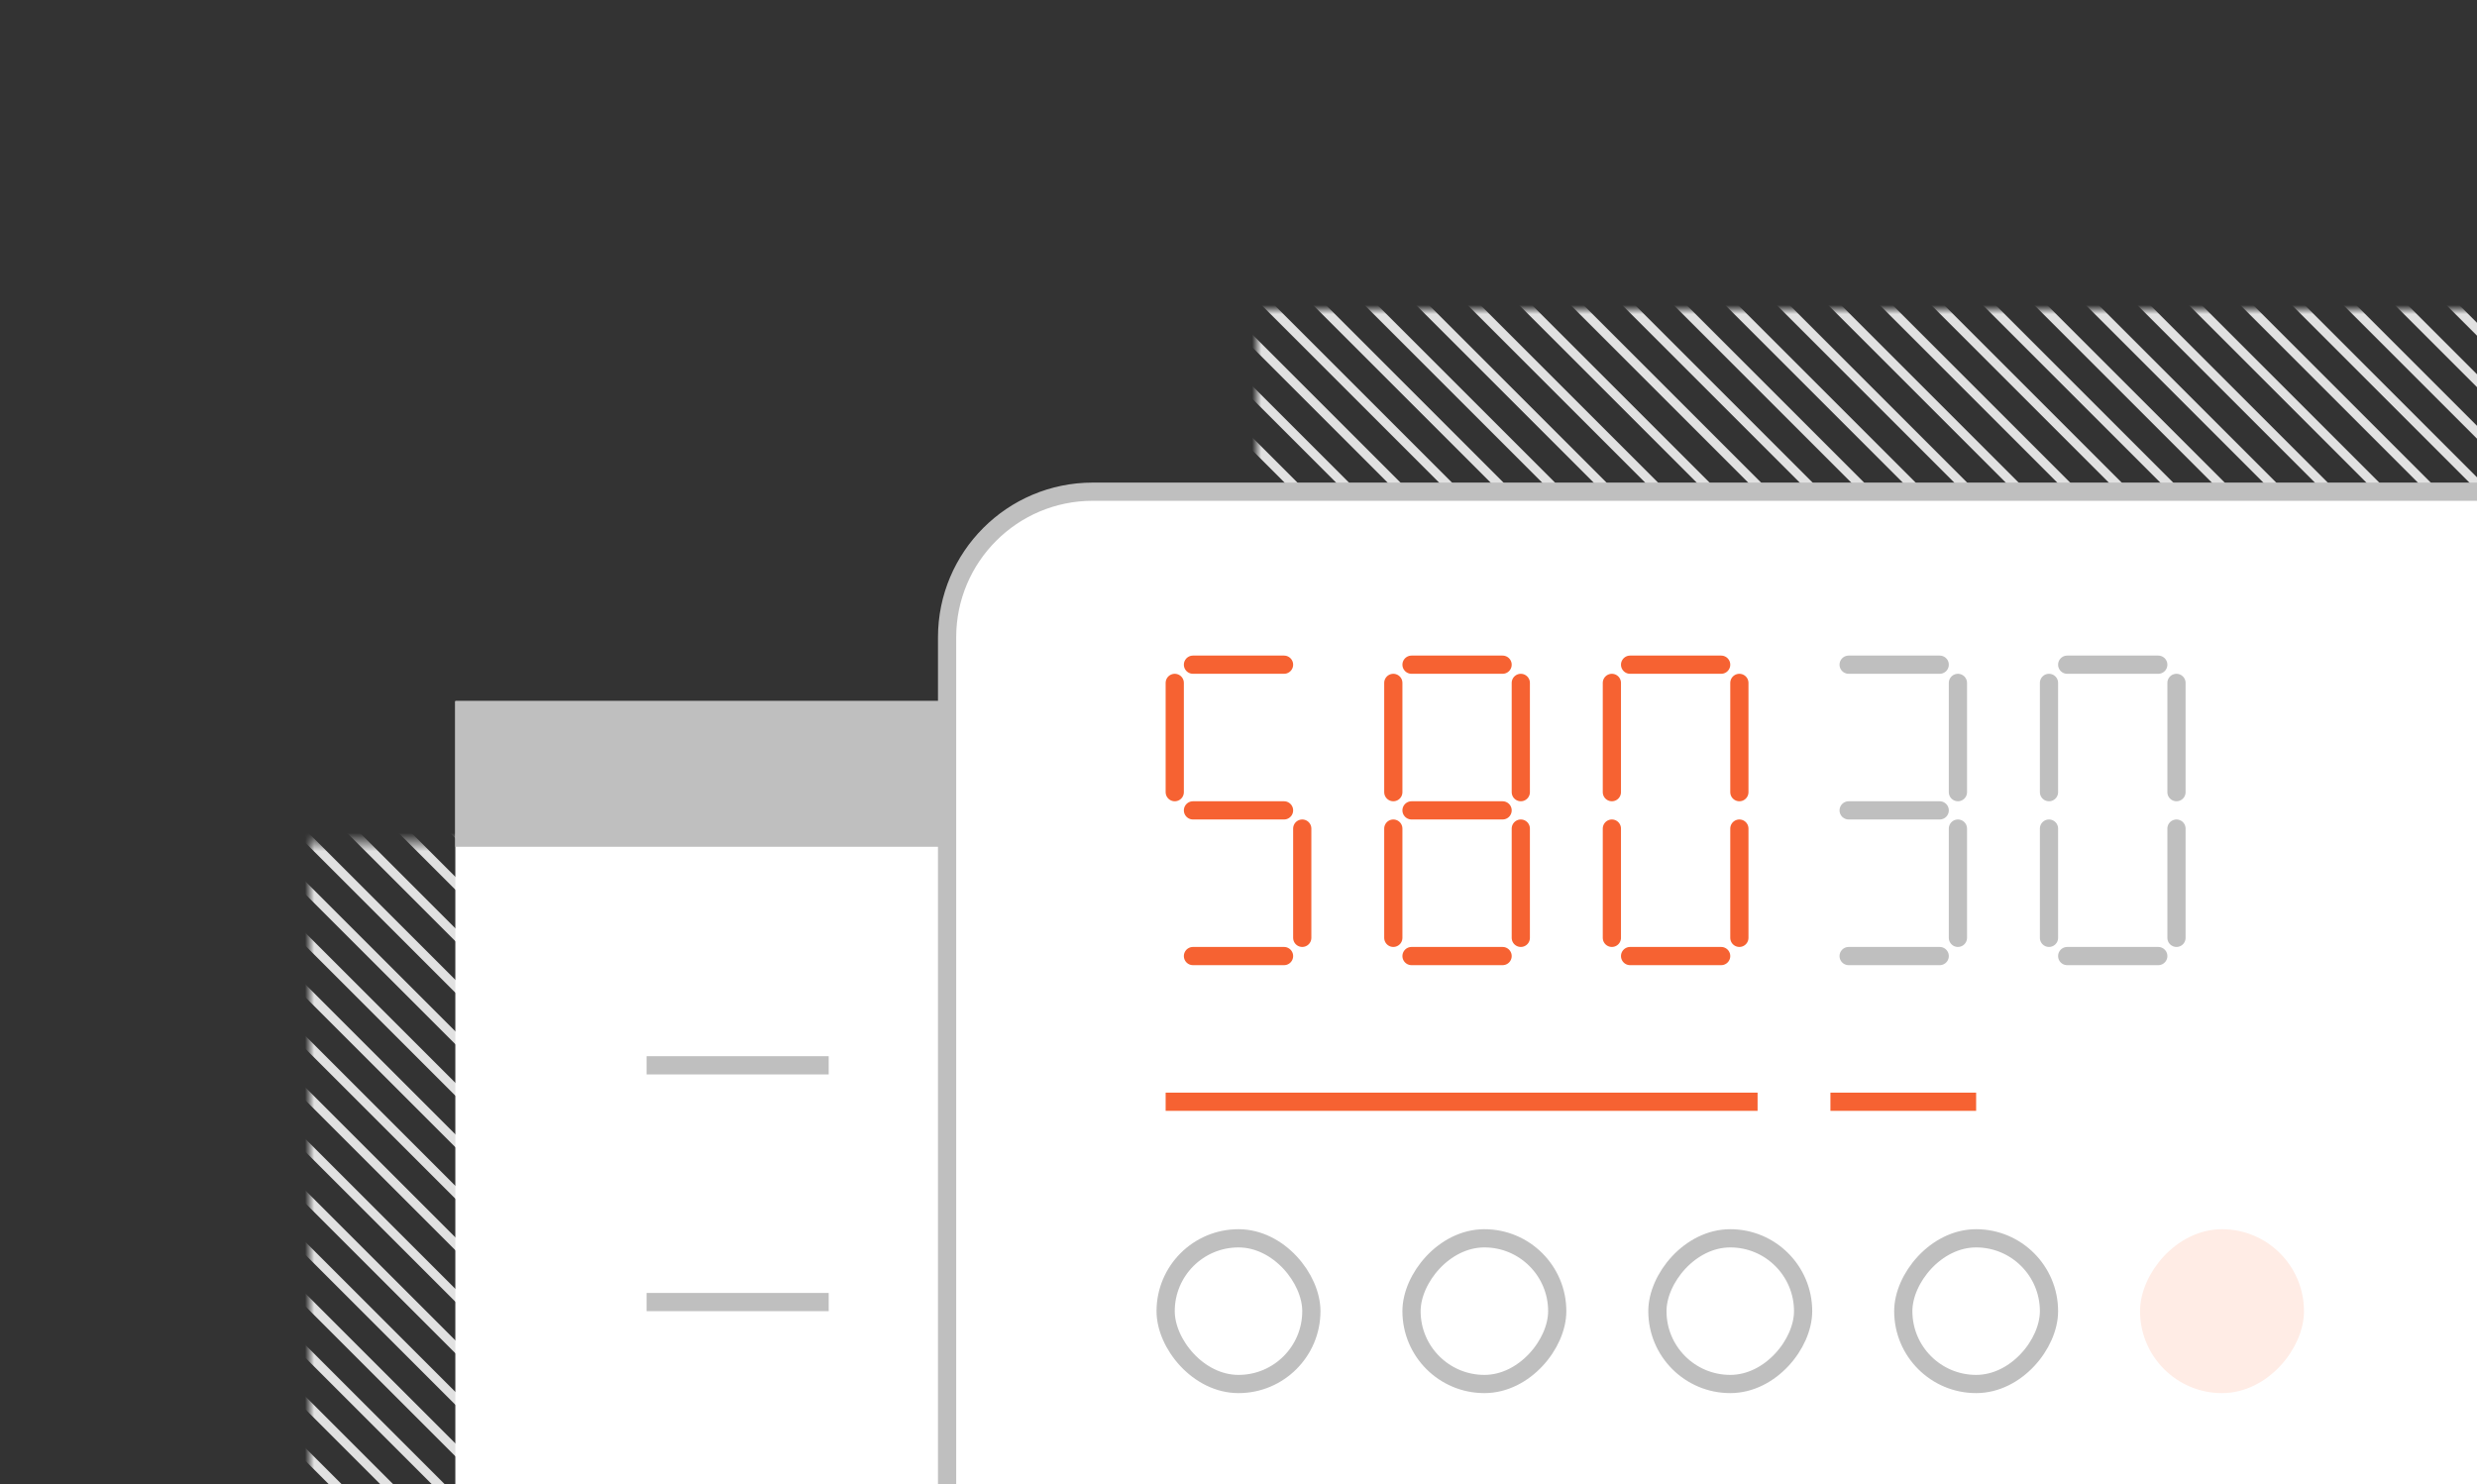 <svg width="272" height="163" viewBox="0 0 272 163" fill="none" xmlns="http://www.w3.org/2000/svg">
<rect x="0" y="0" width="272" height="163" fill="#333333" stroke="none"/>
<mask id="mask0" mask-type="alpha" maskUnits="userSpaceOnUse" x="34" y="33" width="273" height="273">
<path d="M34 306L34 92.5L138 92.5L138 34L306 34L306 306L34 306Z" fill="#C4C4C4"/>
</mask>
<g mask="url(#mask0)">
<rect x="-93.775" y="163.236" width="1" height="274" transform="rotate(-45 -93.775 163.236)" fill="#E1E1E1"/>
<rect x="-90.946" y="160.408" width="1" height="274" transform="rotate(-45 -90.946 160.408)" fill="#E1E1E1"/>
<rect x="-88.118" y="157.579" width="1" height="274" transform="rotate(-45 -88.118 157.579)" fill="#E1E1E1"/>
<rect x="-85.289" y="154.751" width="1" height="274" transform="rotate(-45 -85.289 154.751)" fill="#E1E1E1"/>
<rect x="-82.461" y="151.922" width="1" height="274" transform="rotate(-45 -82.461 151.922)" fill="#E1E1E1"/>
<rect x="-79.633" y="149.094" width="1" height="274" transform="rotate(-45 -79.633 149.094)" fill="#E1E1E1"/>
<rect x="-76.804" y="146.266" width="1" height="274" transform="rotate(-45 -76.804 146.266)" fill="#E1E1E1"/>
<rect x="-73.976" y="143.437" width="1" height="274" transform="rotate(-45 -73.976 143.437)" fill="#E1E1E1"/>
<rect x="-71.147" y="140.609" width="1" height="274" transform="rotate(-45 -71.147 140.609)" fill="#E1E1E1"/>
<rect x="-68.319" y="137.78" width="1" height="274" transform="rotate(-45 -68.319 137.78)" fill="#E1E1E1"/>
<rect x="-65.49" y="134.952" width="1" height="274" transform="rotate(-45 -65.49 134.952)" fill="#E1E1E1"/>
<rect x="-62.662" y="132.123" width="1" height="274" transform="rotate(-45 -62.662 132.123)" fill="#E1E1E1"/>
<rect x="-59.834" y="129.295" width="1" height="274" transform="rotate(-45 -59.834 129.295)" fill="#E1E1E1"/>
<rect x="-57.005" y="126.467" width="1" height="274" transform="rotate(-45 -57.005 126.467)" fill="#E1E1E1"/>
<rect x="-54.176" y="123.638" width="1" height="274" transform="rotate(-45 -54.176 123.638)" fill="#E1E1E1"/>
<rect x="-51.348" y="120.81" width="1" height="274" transform="rotate(-45 -51.348 120.81)" fill="#E1E1E1"/>
<rect x="-48.52" y="117.981" width="1" height="274" transform="rotate(-45 -48.52 117.981)" fill="#E1E1E1"/>
<rect x="-45.691" y="115.153" width="1" height="274" transform="rotate(-45 -45.691 115.153)" fill="#E1E1E1"/>
<rect x="-42.863" y="112.324" width="1" height="274" transform="rotate(-45 -42.863 112.324)" fill="#E1E1E1"/>
<rect x="-40.034" y="109.496" width="1" height="274" transform="rotate(-45 -40.034 109.496)" fill="#E1E1E1"/>
<rect x="-37.206" y="106.668" width="1" height="274" transform="rotate(-45 -37.206 106.668)" fill="#E1E1E1"/>
<rect x="-34.378" y="103.839" width="1" height="274" transform="rotate(-45 -34.378 103.839)" fill="#E1E1E1"/>
<rect x="-31.549" y="101.011" width="1" height="274" transform="rotate(-45 -31.549 101.011)" fill="#E1E1E1"/>
<rect x="-28.721" y="98.182" width="1" height="274" transform="rotate(-45 -28.721 98.182)" fill="#E1E1E1"/>
<rect x="-25.892" y="95.354" width="1" height="274" transform="rotate(-45 -25.892 95.354)" fill="#E1E1E1"/>
<rect x="-23.064" y="92.525" width="1" height="274" transform="rotate(-45 -23.064 92.525)" fill="#E1E1E1"/>
<rect x="-20.236" y="89.697" width="1" height="274" transform="rotate(-45 -20.236 89.697)" fill="#E1E1E1"/>
<rect x="-17.407" y="86.869" width="1" height="274" transform="rotate(-45 -17.407 86.869)" fill="#E1E1E1"/>
<rect x="-14.579" y="84.04" width="1" height="274" transform="rotate(-45 -14.579 84.04)" fill="#E1E1E1"/>
<rect x="-11.75" y="81.212" width="1" height="274" transform="rotate(-45 -11.75 81.212)" fill="#E1E1E1"/>
<rect x="-8.922" y="78.383" width="1" height="274" transform="rotate(-45 -8.922 78.383)" fill="#E1E1E1"/>
<rect x="-6.093" y="75.555" width="1" height="274" transform="rotate(-45 -6.093 75.555)" fill="#E1E1E1"/>
<rect x="-3.265" y="72.727" width="1" height="274" transform="rotate(-45 -3.265 72.727)" fill="#E1E1E1"/>
<rect x="-0.437" y="69.898" width="1" height="274" transform="rotate(-45 -0.437 69.898)" fill="#E1E1E1"/>
<rect x="2.392" y="67.07" width="1" height="274" transform="rotate(-45 2.392 67.07)" fill="#E1E1E1"/>
<rect x="5.22" y="64.241" width="1" height="274" transform="rotate(-45 5.22 64.241)" fill="#E1E1E1"/>
<rect x="8.049" y="61.413" width="1" height="274" transform="rotate(-45 8.049 61.413)" fill="#E1E1E1"/>
<rect x="10.877" y="58.584" width="1" height="274" transform="rotate(-45 10.877 58.584)" fill="#E1E1E1"/>
<rect x="13.706" y="55.756" width="1" height="274" transform="rotate(-45 13.706 55.756)" fill="#E1E1E1"/>
<rect x="16.534" y="52.928" width="1" height="274" transform="rotate(-45 16.534 52.928)" fill="#E1E1E1"/>
<rect x="19.363" y="50.099" width="1" height="274" transform="rotate(-45 19.363 50.099)" fill="#E1E1E1"/>
<rect x="22.191" y="47.271" width="1" height="274" transform="rotate(-45 22.191 47.271)" fill="#E1E1E1"/>
<rect x="25.019" y="44.442" width="1" height="274" transform="rotate(-45 25.019 44.442)" fill="#E1E1E1"/>
<rect x="27.848" y="41.614" width="1" height="274" transform="rotate(-45 27.848 41.614)" fill="#E1E1E1"/>
<rect x="30.676" y="38.785" width="1" height="274" transform="rotate(-45 30.676 38.785)" fill="#E1E1E1"/>
<rect x="33.505" y="35.957" width="1" height="274" transform="rotate(-45 33.505 35.957)" fill="#E1E1E1"/>
<rect x="36.333" y="33.129" width="1" height="274" transform="rotate(-45 36.333 33.129)" fill="#E1E1E1"/>
<rect x="39.161" y="30.3" width="1" height="274" transform="rotate(-45 39.161 30.3)" fill="#E1E1E1"/>
<rect x="41.99" y="27.472" width="1" height="274" transform="rotate(-45 41.99 27.472)" fill="#E1E1E1"/>
<rect x="44.818" y="24.643" width="1" height="274" transform="rotate(-45 44.818 24.643)" fill="#E1E1E1"/>
<rect x="47.647" y="21.815" width="1" height="274" transform="rotate(-45 47.647 21.815)" fill="#E1E1E1"/>
<rect x="50.475" y="18.986" width="1" height="274" transform="rotate(-45 50.475 18.986)" fill="#E1E1E1"/>
<rect x="53.304" y="16.158" width="1" height="274" transform="rotate(-45 53.304 16.158)" fill="#E1E1E1"/>
<rect x="56.132" y="13.329" width="1" height="274" transform="rotate(-45 56.132 13.329)" fill="#E1E1E1"/>
<rect x="58.96" y="10.501" width="1" height="274" transform="rotate(-45 58.96 10.501)" fill="#E1E1E1"/>
<rect x="61.789" y="7.673" width="1" height="274" transform="rotate(-45 61.789 7.673)" fill="#E1E1E1"/>
<rect x="64.617" y="4.844" width="1" height="274" transform="rotate(-45 64.617 4.844)" fill="#E1E1E1"/>
<rect x="67.446" y="2.016" width="1" height="274" transform="rotate(-45 67.446 2.016)" fill="#E1E1E1"/>
<rect x="70.274" y="-0.813" width="1" height="274" transform="rotate(-45 70.274 -0.813)" fill="#E1E1E1"/>
<rect x="73.103" y="-3.641" width="1" height="274" transform="rotate(-45 73.103 -3.641)" fill="#E1E1E1"/>
<rect x="75.931" y="-6.469" width="1" height="274" transform="rotate(-45 75.931 -6.469)" fill="#E1E1E1"/>
<rect x="78.76" y="-9.298" width="1" height="274" transform="rotate(-45 78.76 -9.298)" fill="#E1E1E1"/>
<rect x="81.588" y="-12.126" width="1" height="274" transform="rotate(-45 81.588 -12.126)" fill="#E1E1E1"/>
<rect x="84.416" y="-14.955" width="1" height="274" transform="rotate(-45 84.416 -14.955)" fill="#E1E1E1"/>
<rect x="87.245" y="-17.783" width="1" height="274" transform="rotate(-45 87.245 -17.783)" fill="#E1E1E1"/>
<rect x="90.073" y="-20.612" width="1" height="274" transform="rotate(-45 90.073 -20.612)" fill="#E1E1E1"/>
<rect x="92.902" y="-23.44" width="1" height="274" transform="rotate(-45 92.902 -23.44)" fill="#E1E1E1"/>
<rect x="95.73" y="-26.268" width="1" height="274" transform="rotate(-45 95.73 -26.268)" fill="#E1E1E1"/>
<rect x="98.558" y="-29.097" width="1" height="274" transform="rotate(-45 98.558 -29.097)" fill="#E1E1E1"/>
<rect x="101.387" y="-31.925" width="1" height="274" transform="rotate(-45 101.387 -31.925)" fill="#E1E1E1"/>
<rect x="104.215" y="-34.754" width="1" height="274" transform="rotate(-45 104.215 -34.754)" fill="#E1E1E1"/>
<rect x="107.044" y="-37.582" width="1" height="274" transform="rotate(-45 107.044 -37.582)" fill="#E1E1E1"/>
<rect x="109.872" y="-40.411" width="1" height="274" transform="rotate(-45 109.872 -40.411)" fill="#E1E1E1"/>
<rect x="112.701" y="-43.239" width="1" height="274" transform="rotate(-45 112.701 -43.239)" fill="#E1E1E1"/>
<rect x="115.529" y="-46.068" width="1" height="274" transform="rotate(-45 115.529 -46.068)" fill="#E1E1E1"/>
<rect x="118.357" y="-48.896" width="1" height="274" transform="rotate(-45 118.357 -48.896)" fill="#E1E1E1"/>
<rect x="121.186" y="-51.724" width="1" height="274" transform="rotate(-45 121.186 -51.724)" fill="#E1E1E1"/>
<rect x="124.014" y="-54.553" width="1" height="274" transform="rotate(-45 124.014 -54.553)" fill="#E1E1E1"/>
<rect x="126.843" y="-57.381" width="1" height="274" transform="rotate(-45 126.843 -57.381)" fill="#E1E1E1"/>
<rect x="129.671" y="-60.21" width="1" height="274" transform="rotate(-45 129.671 -60.21)" fill="#E1E1E1"/>
<rect x="132.5" y="-63.038" width="1" height="274" transform="rotate(-45 132.5 -63.038)" fill="#E1E1E1"/>
<rect x="135.328" y="-65.866" width="1" height="274" transform="rotate(-45 135.328 -65.866)" fill="#E1E1E1"/>
<rect x="138.156" y="-68.695" width="1" height="274" transform="rotate(-45 138.156 -68.695)" fill="#E1E1E1"/>
<rect x="140.985" y="-71.523" width="1" height="274" transform="rotate(-45 140.985 -71.523)" fill="#E1E1E1"/>
<rect x="143.813" y="-74.352" width="1" height="274" transform="rotate(-45 143.813 -74.352)" fill="#E1E1E1"/>
<rect x="146.642" y="-77.18" width="1" height="274" transform="rotate(-45 146.642 -77.18)" fill="#E1E1E1"/>
<rect x="149.47" y="-80.009" width="1" height="274" transform="rotate(-45 149.47 -80.009)" fill="#E1E1E1"/>
<rect x="152.299" y="-82.837" width="1" height="274" transform="rotate(-45 152.299 -82.837)" fill="#E1E1E1"/>
<rect x="155.127" y="-85.665" width="1" height="274" transform="rotate(-45 155.127 -85.665)" fill="#E1E1E1"/>
<rect x="157.955" y="-88.494" width="1" height="274" transform="rotate(-45 157.955 -88.494)" fill="#E1E1E1"/>
<rect x="160.784" y="-91.322" width="1" height="274" transform="rotate(-45 160.784 -91.322)" fill="#E1E1E1"/>
<rect x="163.612" y="-94.151" width="1" height="274" transform="rotate(-45 163.612 -94.151)" fill="#E1E1E1"/>
<rect x="166.441" y="-96.979" width="1" height="274" transform="rotate(-45 166.441 -96.979)" fill="#E1E1E1"/>
<rect x="169.269" y="-99.808" width="1" height="274" transform="rotate(-45 169.269 -99.808)" fill="#E1E1E1"/>
<rect x="172.098" y="-102.636" width="1" height="274" transform="rotate(-45 172.098 -102.636)" fill="#E1E1E1"/>
<rect x="174.926" y="-105.464" width="1" height="274" transform="rotate(-45 174.926 -105.464)" fill="#E1E1E1"/>
<rect x="177.754" y="-108.293" width="1" height="274" transform="rotate(-45 177.754 -108.293)" fill="#E1E1E1"/>
</g>
<rect x="50" y="77" width="156" height="196" fill="white"/>
<rect x="50" y="77" width="70" height="16" fill="#BFBFBF"/>
<rect x="71" y="116" width="20" height="2" fill="#BFBFBF"/>
<rect x="71" y="142" width="20" height="2" fill="#BFBFBF"/>
<rect x="104" y="54" width="200" height="208" rx="16" fill="white" stroke="#BFBFBF" stroke-width="2"/>
<path d="M126 76H282V118H126V76Z" fill="white"/>
<path d="M131 73H141" stroke="#F66232" stroke-width="2" stroke-linecap="round"/>
<path d="M131 89H141" stroke="#F66232" stroke-width="2" stroke-linecap="round"/>
<path d="M129 87L129 75" stroke="#F66232" stroke-width="2" stroke-linecap="round"/>
<path d="M143 103L143 91" stroke="#F66232" stroke-width="2" stroke-linecap="round"/>
<path d="M131 105H141" stroke="#F66232" stroke-width="2" stroke-linecap="round"/>
<path d="M155 73H165" stroke="#F66232" stroke-width="2" stroke-linecap="round"/>
<path d="M155 89H165" stroke="#F66232" stroke-width="2" stroke-linecap="round"/>
<path d="M153 87L153 75" stroke="#F66232" stroke-width="2" stroke-linecap="round"/>
<path d="M167 87L167 75" stroke="#F66232" stroke-width="2" stroke-linecap="round"/>
<path d="M153 103L153 91" stroke="#F66232" stroke-width="2" stroke-linecap="round"/>
<path d="M167 103L167 91" stroke="#F66232" stroke-width="2" stroke-linecap="round"/>
<path d="M155 105H165" stroke="#F66232" stroke-width="2" stroke-linecap="round"/>
<path d="M179 73H189" stroke="#F66232" stroke-width="2" stroke-linecap="round"/>
<path d="M177 87L177 75" stroke="#F66232" stroke-width="2" stroke-linecap="round"/>
<path d="M191 87L191 75" stroke="#F66232" stroke-width="2" stroke-linecap="round"/>
<path d="M177 103L177 91" stroke="#F66232" stroke-width="2" stroke-linecap="round"/>
<path d="M191 103L191 91" stroke="#F66232" stroke-width="2" stroke-linecap="round"/>
<path d="M179 105H189" stroke="#F66232" stroke-width="2" stroke-linecap="round"/>
<path d="M203 73H213" stroke="#BFBFBF" stroke-width="2" stroke-linecap="round"/>
<path d="M203 89H213" stroke="#BFBFBF" stroke-width="2" stroke-linecap="round"/>
<path d="M215 87L215 75" stroke="#BFBFBF" stroke-width="2" stroke-linecap="round"/>
<path d="M215 103L215 91" stroke="#BFBFBF" stroke-width="2" stroke-linecap="round"/>
<path d="M203 105H213" stroke="#BFBFBF" stroke-width="2" stroke-linecap="round"/>
<path d="M227 73H237" stroke="#BFBFBF" stroke-width="2" stroke-linecap="round"/>
<path d="M225 87L225 75" stroke="#BFBFBF" stroke-width="2" stroke-linecap="round"/>
<path d="M239 87L239 75" stroke="#BFBFBF" stroke-width="2" stroke-linecap="round"/>
<path d="M225 103L225 91" stroke="#BFBFBF" stroke-width="2" stroke-linecap="round"/>
<path d="M239 103L239 91" stroke="#BFBFBF" stroke-width="2" stroke-linecap="round"/>
<path d="M227 105H237" stroke="#BFBFBF" stroke-width="2" stroke-linecap="round"/>
<path d="M217 122V120H201V122H217Z" fill="#F66232"/>
<path d="M128 120V122H193V120H128Z" fill="#F66232"/>
<rect x="128" y="136" width="16" height="16" rx="8" stroke="#BFBFBF" stroke-width="2"/>
<rect width="16" height="16" rx="8" transform="matrix(1 0 0 -1 155 152)" stroke="#BFBFBF" stroke-width="2"/>
<rect width="16" height="16" rx="8" transform="matrix(1 0 0 -1 182 152)" stroke="#BFBFBF" stroke-width="2"/>
<rect width="16" height="16" rx="8" transform="matrix(1 0 0 -1 209 152)" stroke="#BFBFBF" stroke-width="2"/>
<rect width="16" height="16" rx="8" transform="matrix(1 0 0 -1 236 152)" fill="#FFECE5" stroke="#FFECE5" stroke-width="2"/>
</svg>
